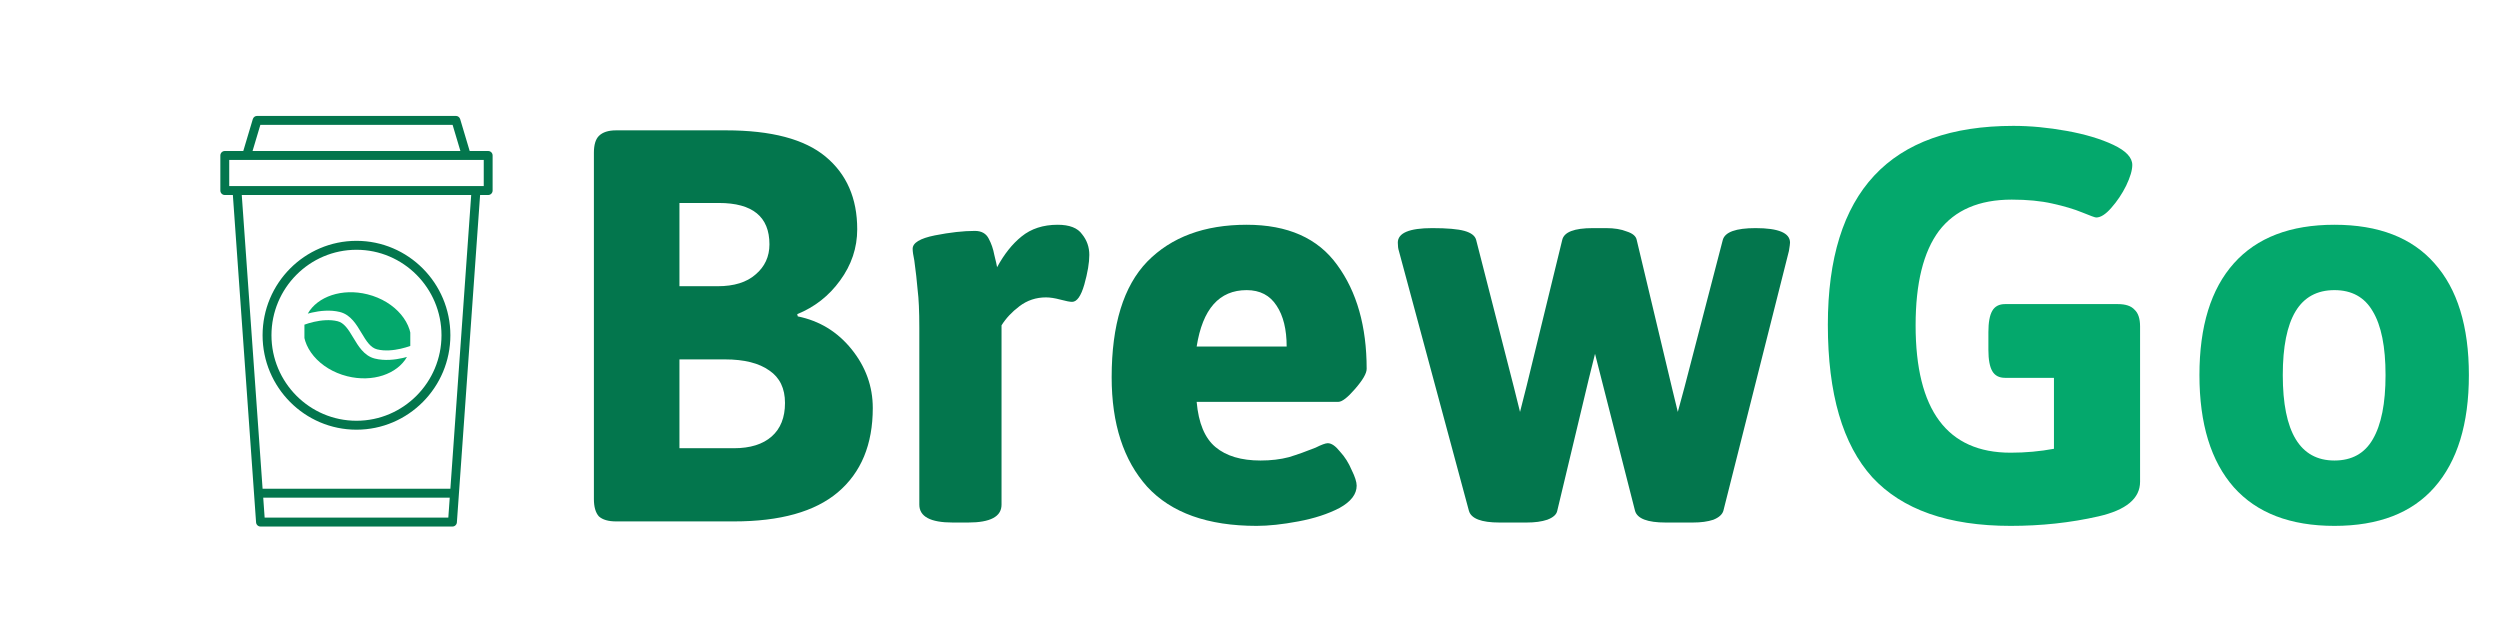 <svg width="179" height="46" viewBox="0 0 179 46" fill="none" xmlns="http://www.w3.org/2000/svg">
<path d="M34.954 10.812H33.629L32.948 8.528C32.907 8.393 32.784 8.3 32.643 8.3H18.405C18.265 8.3 18.141 8.393 18.101 8.528L17.419 10.812H16.095C15.919 10.812 15.777 10.955 15.777 11.132V13.643C15.777 13.82 15.919 13.963 16.095 13.963H16.673L18.335 37.403C18.346 37.57 18.485 37.7 18.652 37.7H32.396C32.563 37.7 32.701 37.57 32.713 37.403L34.375 13.963H34.953C35.129 13.963 35.271 13.82 35.271 13.643V11.132C35.272 10.955 35.129 10.812 34.954 10.812ZM18.642 8.94H32.406L32.965 10.812H18.083L18.642 8.94ZM18.948 37.06L18.847 35.633H32.201L32.1 37.06H18.948ZM32.247 34.993H18.801L17.31 13.963H33.738L32.247 34.993ZM34.636 13.324H34.079H16.969H16.413V11.452H17.656H33.392H34.636V13.324Z" fill="#03764D"/>
<path d="M25.524 30.766C29.231 30.766 32.247 27.733 32.247 24.005C32.247 20.277 29.231 17.244 25.524 17.244C21.817 17.244 18.801 20.277 18.801 24.005C18.801 27.733 21.817 30.766 25.524 30.766ZM25.524 17.884C28.881 17.884 31.611 20.63 31.611 24.005C31.611 27.38 28.881 30.126 25.524 30.126C22.167 30.126 19.437 27.38 19.437 24.005C19.437 20.63 22.167 17.884 25.524 17.884Z" fill="#03764D"/>
<g clip-path="url(#clip0_1_26)">
<path fill-rule="evenodd" clip-rule="evenodd" d="M21.756 23.259C21.51 24.819 22.855 26.437 24.862 26.939C26.678 27.394 28.441 26.785 29.138 25.558C29.037 25.587 28.936 25.612 28.834 25.634C28.285 25.758 27.539 25.849 26.838 25.674C26.437 25.574 26.137 25.336 25.897 25.062C25.666 24.799 25.476 24.481 25.305 24.195L25.297 24.182C25.117 23.881 24.956 23.614 24.77 23.4C24.588 23.192 24.399 23.056 24.173 23C23.621 22.862 22.996 22.929 22.489 23.043C22.24 23.099 21.995 23.171 21.756 23.259ZM22.037 22.455C22.734 21.228 24.497 20.619 26.313 21.074C28.321 21.576 29.665 23.195 29.419 24.755C29.179 24.842 28.935 24.914 28.686 24.97C28.179 25.084 27.554 25.152 27.002 25.014C26.776 24.957 26.587 24.822 26.405 24.613C26.219 24.399 26.058 24.132 25.878 23.831L25.87 23.818C25.699 23.532 25.509 23.215 25.278 22.951C25.039 22.677 24.738 22.44 24.337 22.339C23.636 22.164 22.89 22.256 22.341 22.379C22.233 22.404 22.132 22.429 22.037 22.455Z" fill="#04A86C"/>
</g>
<path d="M167.146 16.093C170.302 16.093 172.688 17.013 174.306 18.853C175.95 20.693 176.772 23.36 176.772 26.853C176.772 30.347 175.95 33.027 174.306 34.893C172.688 36.733 170.302 37.653 167.146 37.653C163.99 37.653 161.59 36.733 159.946 34.893C158.302 33.027 157.48 30.347 157.48 26.853C157.48 23.36 158.302 20.693 159.946 18.853C161.59 17.013 163.99 16.093 167.146 16.093ZM167.146 20.773C165.9 20.773 164.971 21.28 164.361 22.293C163.752 23.307 163.447 24.827 163.447 26.853C163.447 30.933 164.68 32.973 167.146 32.973C168.392 32.973 169.307 32.467 169.891 31.453C170.501 30.413 170.805 28.88 170.805 26.853C170.805 24.827 170.501 23.307 169.891 22.293C169.307 21.28 168.392 20.773 167.146 20.773Z" fill="#04A86C"/>
<path d="M144.159 9.013C145.379 9.013 146.652 9.133 147.978 9.373C149.304 9.613 150.418 9.947 151.319 10.373C152.221 10.8 152.672 11.28 152.672 11.813C152.672 12.187 152.526 12.68 152.234 13.293C151.943 13.88 151.585 14.413 151.16 14.893C150.762 15.347 150.404 15.573 150.086 15.573C150.007 15.573 149.675 15.453 149.092 15.213C148.508 14.973 147.792 14.76 146.944 14.573C146.122 14.387 145.154 14.293 144.04 14.293C141.706 14.293 139.969 15.04 138.829 16.533C137.715 18.027 137.158 20.28 137.158 23.293C137.158 29.373 139.426 32.413 143.96 32.413C145.021 32.413 146.055 32.32 147.063 32.133V27.053H143.563C143.138 27.053 142.833 26.893 142.648 26.573C142.462 26.253 142.369 25.747 142.369 25.053V23.773C142.369 23.08 142.462 22.573 142.648 22.253C142.833 21.933 143.138 21.773 143.563 21.773H151.638C152.194 21.773 152.592 21.907 152.831 22.173C153.096 22.413 153.229 22.813 153.229 23.373V34.493C153.229 35.693 152.234 36.52 150.245 36.973C148.256 37.427 146.161 37.653 143.96 37.653C139.505 37.653 136.204 36.493 134.056 34.173C131.934 31.827 130.874 28.187 130.874 23.253C130.874 13.76 135.302 9.013 144.159 9.013Z" fill="#04A86C"/>
<path d="M125.7 16.333C127.344 16.333 128.166 16.68 128.166 17.373C128.166 17.453 128.139 17.653 128.086 17.973L123.393 36.573C123.313 36.84 123.074 37.053 122.677 37.213C122.279 37.347 121.788 37.413 121.205 37.413H119.256C117.956 37.413 117.227 37.133 117.068 36.573L114.641 27.053L114.204 25.333L113.766 27.093L111.499 36.573C111.446 36.84 111.207 37.053 110.783 37.213C110.385 37.347 109.895 37.413 109.311 37.413H107.362C106.063 37.413 105.333 37.133 105.174 36.573L100.162 17.973C100.109 17.813 100.083 17.613 100.083 17.373C100.083 16.68 100.905 16.333 102.549 16.333C103.61 16.333 104.379 16.4 104.856 16.533C105.333 16.667 105.612 16.88 105.691 17.173L108.396 27.733L108.834 29.493L109.311 27.613L111.857 17.173C111.99 16.613 112.719 16.333 114.045 16.333H114.999C115.583 16.333 116.073 16.413 116.471 16.573C116.896 16.707 117.134 16.907 117.187 17.173L119.733 27.853L120.131 29.493L120.608 27.733L123.353 17.173C123.512 16.613 124.294 16.333 125.7 16.333Z" fill="#03764D"/>
<path d="M89.261 16.093C92.204 16.093 94.365 17.053 95.745 18.973C97.15 20.893 97.853 23.373 97.853 26.413C97.853 26.733 97.574 27.213 97.017 27.853C96.487 28.467 96.089 28.773 95.824 28.773H85.681C85.813 30.293 86.264 31.373 87.033 32.013C87.802 32.653 88.876 32.973 90.255 32.973C90.998 32.973 91.674 32.893 92.284 32.733C92.894 32.547 93.53 32.32 94.193 32.053C94.618 31.84 94.909 31.733 95.068 31.733C95.334 31.733 95.625 31.933 95.943 32.333C96.288 32.707 96.567 33.147 96.779 33.653C97.017 34.133 97.137 34.507 97.137 34.773C97.137 35.387 96.726 35.92 95.904 36.373C95.082 36.8 94.1 37.12 92.96 37.333C91.82 37.547 90.825 37.653 89.977 37.653C86.476 37.653 83.864 36.72 82.141 34.853C80.443 32.96 79.595 30.347 79.595 27.013C79.595 23.253 80.443 20.493 82.141 18.733C83.864 16.973 86.238 16.093 89.261 16.093ZM89.261 20.773C87.298 20.773 86.105 22.12 85.681 24.813H92.125C92.125 23.587 91.886 22.613 91.409 21.893C90.931 21.147 90.215 20.773 89.261 20.773Z" fill="#03764D"/>
<path d="M75.728 16.093C76.576 16.093 77.16 16.32 77.478 16.773C77.823 17.2 77.995 17.693 77.995 18.253C77.995 18.813 77.876 19.52 77.637 20.373C77.399 21.2 77.107 21.613 76.762 21.613C76.603 21.613 76.325 21.56 75.927 21.453C75.529 21.347 75.184 21.293 74.893 21.293C74.177 21.293 73.54 21.507 72.983 21.933C72.453 22.333 72.029 22.787 71.71 23.293V36.133C71.71 36.987 70.915 37.413 69.324 37.413H68.21C66.619 37.413 65.823 36.987 65.823 36.133V23.453C65.823 22.28 65.783 21.387 65.704 20.773C65.651 20.133 65.571 19.427 65.465 18.653C65.386 18.28 65.346 18 65.346 17.813C65.346 17.387 65.876 17.067 66.937 16.853C68.024 16.64 68.979 16.533 69.801 16.533C70.278 16.533 70.61 16.72 70.795 17.093C70.981 17.44 71.114 17.827 71.193 18.253C71.299 18.68 71.366 18.973 71.392 19.133C71.896 18.2 72.479 17.467 73.142 16.933C73.832 16.373 74.694 16.093 75.728 16.093Z" fill="#03764D"/>
<path d="M51.99 9.333C55.225 9.333 57.598 9.96 59.11 11.213C60.621 12.467 61.377 14.2 61.377 16.413C61.377 17.747 60.966 18.973 60.144 20.093C59.349 21.187 58.328 21.987 57.081 22.493L57.121 22.653C58.685 22.973 59.972 23.76 60.979 25.013C61.987 26.267 62.491 27.667 62.491 29.213C62.491 31.827 61.656 33.84 59.985 35.253C58.341 36.64 55.861 37.333 52.547 37.333H44.114C43.557 37.333 43.146 37.213 42.88 36.973C42.642 36.707 42.523 36.293 42.523 35.733V10.933C42.523 10.373 42.642 9.973 42.88 9.733C43.146 9.467 43.557 9.333 44.114 9.333H51.99ZM48.648 14.533V20.493H51.393C52.56 20.493 53.461 20.213 54.098 19.653C54.761 19.093 55.092 18.373 55.092 17.493C55.092 15.52 53.886 14.533 51.472 14.533H48.648ZM48.648 25.733V32.093H52.547C53.713 32.093 54.615 31.813 55.251 31.253C55.888 30.693 56.206 29.893 56.206 28.853C56.206 27.813 55.835 27.04 55.092 26.533C54.35 26 53.289 25.733 51.91 25.733H48.648Z" fill="#03764D"/>
<defs>
<clipPath id="clip0_1_26">
<rect width="7.58" height="7.622" fill="white" transform="translate(21.797 20.196)"/>
</clipPath>
</defs>
</svg>
